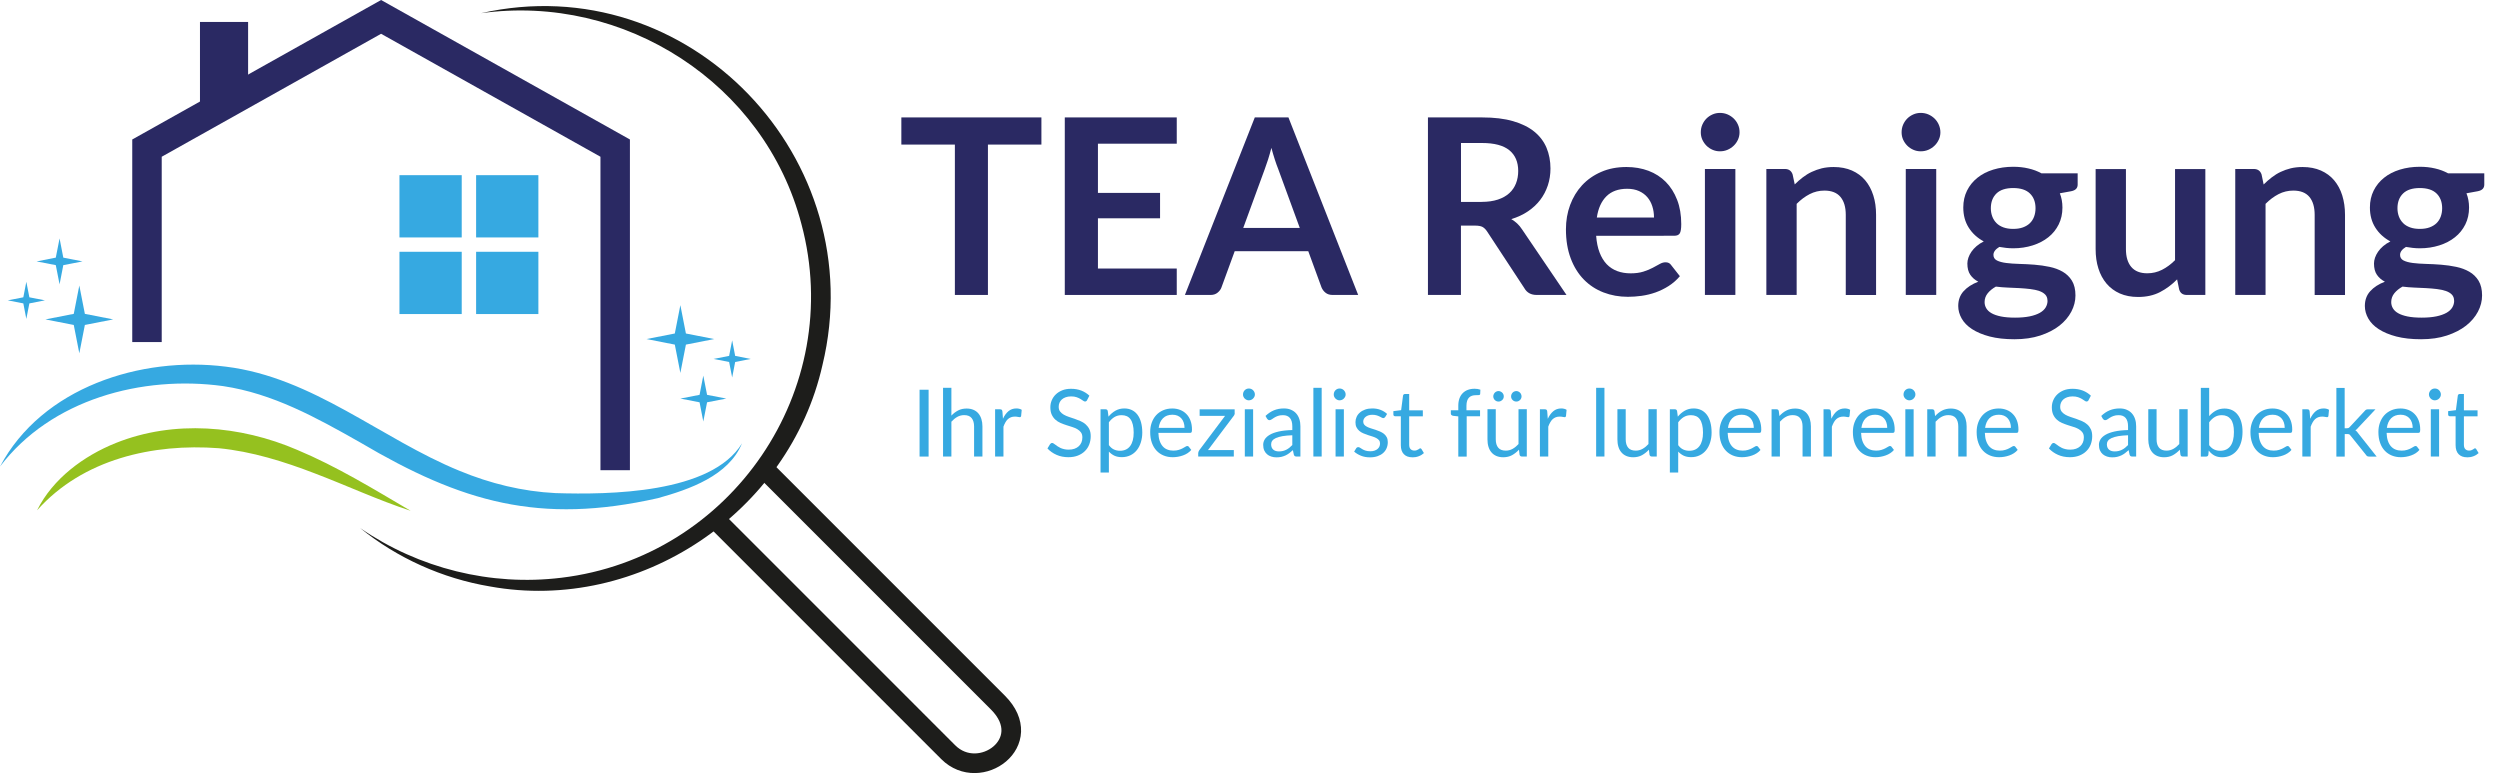 <svg viewBox="0 0 509.07 157.43" xmlns="http://www.w3.org/2000/svg"><path d="m212.07 29.44h-10.9v30.62h-6.73v-30.62h-10.9v-5.53h28.52v5.53z" fill="#2a2963"/><path d="m223.57 29.26v10.02h12.65v5.17h-12.65v10.23h16.05v5.38h-22.8v-36.15h22.8v5.35z" fill="#2a2963"/><path d="m276.55 60.06h-5.2c-.58 0-1.06-.15-1.42-.44-.37-.29-.64-.65-.83-1.09l-2.7-7.38h-14.98l-2.7 7.38c-.13.38-.39.73-.77 1.05s-.86.48-1.42.48h-5.25l14.23-36.15h6.85l14.2 36.15zm-11.88-13.65-4.4-12.02c-.22-.53-.44-1.17-.68-1.9s-.47-1.53-.7-2.38c-.22.85-.44 1.65-.68 2.39s-.46 1.39-.67 1.94l-4.38 11.97h11.5z" fill="#2a2963"/><path d="m319 60.06h-6.08c-1.15 0-1.98-.45-2.5-1.35l-7.6-11.57c-.28-.43-.6-.74-.94-.93-.34-.18-.85-.27-1.51-.27h-2.88v14.12h-6.72v-36.15h11.02c2.45 0 4.55.25 6.31.76s3.2 1.22 4.33 2.14 1.95 2.01 2.49 3.29c.53 1.28.8 2.68.8 4.21 0 1.22-.18 2.37-.54 3.45s-.88 2.07-1.55 2.95-1.51 1.66-2.5 2.33-2.12 1.19-3.39 1.58c.43.25.83.55 1.2.89s.7.75 1 1.21l9.05 13.35zm-17.3-18.95c1.27 0 2.37-.16 3.31-.47s1.72-.75 2.33-1.31 1.06-1.22 1.36-1.99.45-1.61.45-2.52c0-1.83-.6-3.24-1.81-4.23-1.21-.98-3.05-1.47-5.54-1.47h-4.3v12h4.2z" fill="#2a2963"/><path d="m325.02 48.01c.1 1.32.33 2.45.7 3.41s.85 1.75 1.45 2.38c.6.62 1.31 1.09 2.14 1.4s1.74.46 2.74.46 1.86-.12 2.59-.35 1.36-.49 1.9-.78c.54-.28 1.02-.54 1.42-.77s.8-.35 1.19-.35c.52 0 .9.19 1.15.58l1.77 2.25c-.68.8-1.45 1.47-2.3 2.01s-1.74.97-2.66 1.3c-.93.33-1.87.55-2.83.69-.96.13-1.89.2-2.79.2-1.78 0-3.44-.3-4.97-.89s-2.87-1.47-4-2.62c-1.13-1.16-2.03-2.59-2.67-4.3-.65-1.71-.98-3.69-.98-5.94 0-1.75.28-3.4.85-4.94s1.38-2.88 2.44-4.03c1.06-1.14 2.35-2.05 3.88-2.71 1.52-.67 3.25-1 5.16-1 1.62 0 3.11.26 4.48.77 1.37.52 2.54 1.27 3.52 2.26s1.75 2.21 2.31 3.65.84 3.09.84 4.94c0 .93-.1 1.56-.3 1.89s-.58.49-1.15.49zm11.78-3.73c0-.8-.11-1.55-.34-2.26-.22-.71-.56-1.33-1.01-1.86s-1.02-.95-1.71-1.26-1.5-.46-2.41-.46c-1.78 0-3.19.51-4.21 1.52-1.03 1.02-1.68 2.46-1.96 4.33h11.65z" fill="#2a2963"/><path d="m354.22 26.94c0 .53-.11 1.03-.32 1.5-.22.47-.5.88-.86 1.22-.36.35-.78.63-1.26.84s-1 .31-1.55.31-1.04-.1-1.51-.31c-.48-.21-.89-.49-1.24-.84s-.63-.76-.84-1.22c-.21-.47-.31-.97-.31-1.5s.1-1.07.31-1.55.49-.9.84-1.25.76-.63 1.24-.84c.47-.21.98-.31 1.51-.31s1.07.1 1.55.31.9.49 1.26.84.65.77.86 1.25c.22.48.32 1 .32 1.55zm-.85 7.47v25.65h-6.2v-25.65z" fill="#2a2963"/><path d="m365.45 37.56c.52-.52 1.06-1 1.64-1.44s1.18-.82 1.83-1.12 1.33-.55 2.06-.73c.73-.17 1.53-.26 2.4-.26 1.4 0 2.64.24 3.72.71 1.08.48 1.99 1.14 2.71 2s1.27 1.88 1.65 3.08.56 2.5.56 3.94v16.33h-6.17v-16.33c0-1.57-.36-2.78-1.08-3.64s-1.81-1.29-3.27-1.29c-1.07 0-2.07.24-3 .72s-1.82 1.14-2.65 1.98v18.55h-6.17v-25.65h3.78c.8 0 1.32.38 1.57 1.12l.43 2.03z" fill="#2a2963"/><path d="m395.12 26.94c0 .53-.11 1.03-.33 1.5s-.5.88-.86 1.22c-.36.35-.78.63-1.26.84s-1 .31-1.55.31-1.04-.1-1.51-.31c-.48-.21-.89-.49-1.24-.84s-.63-.76-.84-1.22c-.21-.47-.31-.97-.31-1.5s.1-1.07.31-1.55.49-.9.84-1.25.76-.63 1.24-.84c.47-.21.98-.31 1.51-.31s1.07.1 1.55.31.9.49 1.26.84.65.77.86 1.25.33 1 .33 1.55zm-.85 7.47v25.65h-6.2v-25.65z" fill="#2a2963"/><path d="m423.07 35.29v2.3c0 .73-.44 1.18-1.33 1.35l-2.3.42c.35.88.53 1.85.53 2.9 0 1.27-.25 2.41-.76 3.44-.51 1.02-1.21 1.9-2.11 2.61-.9.72-1.96 1.27-3.19 1.66s-2.55.59-3.96.59c-.5 0-.98-.03-1.45-.08s-.92-.12-1.38-.2c-.8.48-1.2 1.03-1.2 1.62 0 .52.24.9.71 1.14.48.24 1.1.41 1.89.51.78.1 1.67.16 2.67.19 1 .02 2.03.08 3.08.16s2.08.23 3.08.44 1.89.54 2.67.99 1.41 1.06 1.89 1.84c.47.78.71 1.77.71 2.99 0 1.13-.28 2.23-.84 3.3s-1.37 2.02-2.42 2.85c-1.06.83-2.36 1.5-3.9 2.01s-3.3.76-5.26.76-3.62-.19-5.05-.56-2.62-.88-3.58-1.5-1.66-1.35-2.12-2.16-.7-1.67-.7-2.55c0-1.2.36-2.2 1.09-3.01s1.72-1.45 2.99-1.94c-.68-.35-1.22-.82-1.62-1.4s-.6-1.35-.6-2.3c0-.38.07-.78.21-1.19s.35-.81.62-1.21c.28-.4.62-.78 1.04-1.14s.91-.68 1.47-.96c-1.3-.7-2.32-1.63-3.06-2.8s-1.11-2.53-1.11-4.1c0-1.27.25-2.41.76-3.44s1.22-1.9 2.12-2.62c.91-.73 1.98-1.28 3.22-1.66s2.6-.58 4.06-.58c1.1 0 2.13.11 3.1.34.97.22 1.85.55 2.65.99zm-6.15 25.92c0-.5-.15-.91-.45-1.22s-.71-.56-1.23-.74-1.12-.3-1.81-.39c-.69-.08-1.42-.15-2.2-.19s-1.58-.08-2.4-.11-1.63-.1-2.41-.2c-.68.38-1.24.83-1.66 1.35s-.64 1.12-.64 1.8c0 .45.11.87.34 1.26s.58.73 1.08 1.01c.49.28 1.13.5 1.91.66s1.74.24 2.88.24 2.14-.09 2.98-.26c.83-.17 1.52-.42 2.06-.72.54-.31.94-.68 1.19-1.1s.38-.89.38-1.39zm-6.98-14.6c.77 0 1.43-.1 2-.31s1.04-.5 1.41-.86.66-.81.85-1.33.29-1.08.29-1.7c0-1.27-.38-2.27-1.14-3.01s-1.9-1.11-3.41-1.11-2.65.37-3.41 1.11-1.14 1.75-1.14 3.01c0 .6.1 1.16.29 1.67.19.52.48.96.85 1.34s.85.67 1.42.88c.58.21 1.24.31 1.99.31z" fill="#2a2963"/><path d="m449.07 34.41v25.65h-3.78c-.82 0-1.33-.38-1.55-1.12l-.42-2.05c-1.05 1.07-2.21 1.93-3.48 2.59s-2.76.99-4.47.99c-1.4 0-2.64-.24-3.71-.71-1.08-.48-1.98-1.15-2.71-2.01-.73-.87-1.29-1.9-1.66-3.09-.38-1.19-.56-2.5-.56-3.94v-16.3h6.17v16.3c0 1.57.36 2.78 1.09 3.64s1.81 1.29 3.26 1.29c1.07 0 2.07-.24 3-.71s1.82-1.13 2.65-1.96v-18.55h6.18z" fill="#2a2963"/><path d="m460.95 37.56c.52-.52 1.06-1 1.64-1.44.57-.44 1.18-.82 1.82-1.12s1.33-.55 2.06-.73c.73-.17 1.53-.26 2.4-.26 1.4 0 2.64.24 3.72.71 1.08.48 1.99 1.14 2.71 2s1.28 1.88 1.65 3.08.56 2.5.56 3.94v16.33h-6.18v-16.33c0-1.57-.36-2.78-1.07-3.64-.72-.86-1.81-1.29-3.28-1.29-1.07 0-2.07.24-3 .72s-1.82 1.14-2.65 1.98v18.55h-6.17v-25.65h3.78c.8 0 1.33.38 1.58 1.12l.42 2.03z" fill="#2a2963"/><path d="m505.87 35.29v2.3c0 .73-.44 1.18-1.33 1.35l-2.3.42c.35.88.53 1.85.53 2.9 0 1.27-.25 2.41-.76 3.44-.51 1.02-1.21 1.9-2.11 2.61-.9.72-1.96 1.27-3.19 1.66s-2.55.59-3.96.59c-.5 0-.98-.03-1.45-.08s-.92-.12-1.38-.2c-.8.48-1.2 1.03-1.2 1.62 0 .52.24.9.71 1.14.48.24 1.1.41 1.89.51.78.1 1.67.16 2.67.19 1 .02 2.03.08 3.08.16s2.08.23 3.08.44 1.89.54 2.67.99 1.41 1.06 1.89 1.84c.47.78.71 1.77.71 2.99 0 1.13-.28 2.23-.84 3.3s-1.37 2.02-2.42 2.85c-1.06.83-2.36 1.5-3.9 2.01s-3.3.76-5.26.76-3.62-.19-5.05-.56-2.62-.88-3.58-1.5-1.66-1.35-2.12-2.16-.7-1.67-.7-2.55c0-1.2.36-2.2 1.09-3.01s1.72-1.45 2.99-1.94c-.68-.35-1.22-.82-1.62-1.4s-.6-1.35-.6-2.3c0-.38.07-.78.21-1.19s.35-.81.62-1.21c.28-.4.62-.78 1.04-1.14s.91-.68 1.47-.96c-1.3-.7-2.32-1.63-3.06-2.8s-1.11-2.53-1.11-4.1c0-1.27.25-2.41.76-3.44s1.22-1.9 2.12-2.62c.91-.73 1.98-1.28 3.22-1.66s2.6-.58 4.06-.58c1.1 0 2.13.11 3.1.34.97.22 1.85.55 2.65.99zm-6.15 25.92c0-.5-.15-.91-.45-1.22s-.71-.56-1.23-.74-1.12-.3-1.81-.39c-.69-.08-1.42-.15-2.2-.19s-1.58-.08-2.4-.11-1.63-.1-2.41-.2c-.68.38-1.24.83-1.66 1.35s-.64 1.12-.64 1.8c0 .45.11.87.34 1.26s.58.73 1.08 1.01c.49.28 1.13.5 1.91.66s1.74.24 2.88.24 2.14-.09 2.98-.26c.83-.17 1.52-.42 2.06-.72.54-.31.94-.68 1.19-1.1s.38-.89.38-1.39zm-6.98-14.6c.77 0 1.43-.1 2-.31s1.04-.5 1.41-.86.66-.81.85-1.33.29-1.08.29-1.7c0-1.27-.38-2.27-1.14-3.01s-1.9-1.11-3.41-1.11-2.65.37-3.41 1.11-1.14 1.75-1.14 3.01c0 .6.1 1.16.29 1.67.19.52.48.96.85 1.34s.85.67 1.42.88c.58.21 1.24.31 1.99.31z" fill="#2a2963"/><g fill="#36a9e1"><path d="m189.09 92.97h-1.84v-13.61h1.84z"/><path d="m193.73 84.63c.41-.44.87-.79 1.37-1.05s1.08-.39 1.73-.39c.53 0 .99.09 1.39.26s.74.42 1.01.74.47.7.61 1.15.21.95.21 1.49v6.13h-1.7v-6.13c0-.73-.17-1.29-.5-1.7s-.84-.6-1.52-.6c-.5 0-.97.12-1.4.36s-.83.57-1.2.98v7.09h-1.7v-13.99h1.7v5.65z"/><path d="m204.23 85.27c.3-.66.68-1.17 1.12-1.54s.98-.56 1.62-.56c.2 0 .4.02.58.07.19.04.35.11.5.21l-.12 1.26c-.04.16-.13.24-.28.24-.09 0-.22-.02-.39-.06s-.36-.06-.58-.06c-.3 0-.57.04-.81.13s-.45.22-.64.39-.35.39-.5.65-.28.55-.4.88v6.08h-1.7v-9.62h.97c.18 0 .31.04.38.1.07.07.12.19.14.36l.11 1.46z"/><path d="m221.37 81.48c-.06.09-.12.17-.19.21-.07.05-.15.07-.24.07-.11 0-.23-.05-.38-.16s-.33-.23-.55-.36-.48-.25-.79-.36-.68-.16-1.12-.16c-.41 0-.77.06-1.09.17-.31.11-.58.26-.79.45s-.37.41-.48.67-.16.53-.16.83c0 .38.09.7.28.95s.43.46.74.64.66.33 1.04.46.79.26 1.2.4.81.3 1.2.47.74.39 1.04.66.55.59.74.98.28.86.28 1.42c0 .6-.1 1.15-.3 1.68s-.5.98-.89 1.36c-.39.39-.87.69-1.43.91s-1.21.33-1.93.33c-.89 0-1.69-.16-2.41-.48s-1.34-.75-1.85-1.3l.53-.87c.05-.07.11-.13.19-.18.07-.05.15-.07.24-.07.08 0 .18.03.28.1s.22.15.36.25c.13.1.28.21.46.33.17.12.37.23.58.33.22.1.47.19.75.25.28.07.59.1.94.1.44 0 .83-.06 1.17-.18s.63-.29.87-.51.42-.48.55-.78.19-.64.19-1.02c0-.41-.09-.75-.28-1.01s-.43-.48-.74-.66c-.3-.18-.65-.33-1.04-.45s-.79-.25-1.2-.38-.8-.28-1.2-.45c-.39-.17-.74-.39-1.04-.67-.3-.27-.55-.61-.74-1.02s-.28-.91-.28-1.51c0-.48.09-.95.28-1.4s.46-.85.82-1.2.8-.63 1.32-.84 1.12-.31 1.8-.31c.76 0 1.45.12 2.08.36.62.24 1.17.59 1.65 1.04l-.45.87z"/><path d="m225.72 84.84c.41-.5.87-.9 1.41-1.21.53-.3 1.14-.46 1.82-.46.56 0 1.06.11 1.51.32s.83.53 1.15.94c.32.42.56.93.73 1.54s.26 1.32.26 2.12c0 .71-.1 1.37-.29 1.98s-.46 1.14-.82 1.59-.79.8-1.31 1.05-1.1.38-1.74.38c-.59 0-1.09-.1-1.52-.3-.42-.2-.79-.48-1.12-.83v4.26h-1.7v-12.88h1.02c.24 0 .39.12.45.35l.15 1.14zm.09 5.81c.31.42.65.71 1.02.88s.78.26 1.23.26c.9 0 1.59-.32 2.07-.96s.72-1.55.72-2.74c0-.63-.06-1.17-.17-1.61-.11-.45-.27-.82-.48-1.11s-.47-.5-.77-.63-.65-.2-1.04-.2c-.55 0-1.03.13-1.45.38-.41.25-.8.61-1.14 1.07v4.66z"/><path d="m242.57 91.62c-.21.25-.46.47-.75.66s-.6.34-.94.46c-.33.12-.68.21-1.03.27s-.71.09-1.05.09c-.67 0-1.28-.11-1.84-.34s-1.04-.55-1.45-.99c-.41-.43-.73-.97-.96-1.61s-.34-1.37-.34-2.2c0-.67.1-1.3.31-1.88s.5-1.09.89-1.52.86-.76 1.42-1.01c.56-.24 1.18-.37 1.88-.37.58 0 1.11.1 1.6.29s.92.47 1.27.84c.36.36.64.81.84 1.35s.3 1.14.3 1.83c0 .27-.03.44-.09.53s-.16.13-.32.13h-6.43c.02.61.1 1.14.25 1.59s.36.83.62 1.13.58.53.95.67c.37.15.78.22 1.23.22.42 0 .79-.05 1.1-.15s.57-.2.79-.32c.22-.11.41-.22.56-.32s.28-.15.38-.15c.14 0 .25.05.32.16l.48.62zm-1.37-4.51c0-.39-.06-.75-.17-1.08s-.27-.61-.48-.84c-.21-.24-.47-.42-.77-.55s-.65-.19-1.04-.19c-.81 0-1.45.24-1.92.71s-.77 1.13-.88 1.96h5.26z"/><path d="m251.43 84.07c0 .12-.02.24-.06.35s-.1.21-.17.29l-5.22 6.94h5.26v1.32h-7.25v-.7c0-.08.02-.18.06-.29s.1-.22.17-.32l5.24-6.98h-5.18v-1.33h7.13v.72z"/><path d="m255.53 80.32c0 .17-.03.32-.1.46s-.16.27-.27.38-.24.2-.39.26-.31.1-.47.1-.32-.03-.46-.1-.27-.15-.38-.26-.19-.24-.26-.38-.09-.3-.09-.46.03-.32.09-.47.15-.28.26-.39.23-.2.38-.26.3-.09.46-.09.32.03.47.09.28.15.39.26.2.24.27.39.1.31.1.47zm-.36 3.02v9.62h-1.69v-9.62z"/><path d="m257.69 84.7c.53-.51 1.11-.9 1.72-1.15s1.29-.38 2.04-.38c.54 0 1.02.09 1.43.27.42.18.77.42 1.05.74.29.32.5.7.65 1.15s.22.94.22 1.48v6.16h-.75c-.16 0-.29-.03-.38-.08s-.16-.16-.21-.32l-.19-.91c-.25.23-.5.44-.74.62s-.49.33-.76.46c-.27.12-.55.22-.85.29s-.63.1-1 .1-.73-.05-1.05-.16c-.33-.1-.62-.26-.86-.47s-.44-.47-.58-.79-.21-.7-.21-1.13c0-.38.1-.75.31-1.1s.55-.66 1.02-.94 1.08-.5 1.83-.67 1.68-.27 2.77-.3v-.75c0-.75-.16-1.31-.48-1.7-.32-.38-.79-.58-1.42-.58-.42 0-.77.05-1.05.16-.28.1-.53.22-.73.35-.21.13-.38.25-.53.35s-.3.16-.44.16c-.11 0-.21-.03-.29-.09s-.15-.13-.21-.22l-.3-.54zm5.46 3.93c-.78.03-1.44.09-1.99.18-.55.1-.99.23-1.34.38-.35.16-.6.35-.75.56-.16.22-.23.46-.23.72s.04.47.12.66c.08.18.19.33.34.45s.31.2.5.26c.19.05.4.08.62.08.3 0 .57-.03.82-.09s.48-.15.7-.26.43-.25.63-.41.39-.34.58-.54v-2z"/><path d="m269.13 78.97v13.99h-1.69v-13.99z"/><path d="m274.01 80.32c0 .17-.03.32-.1.46s-.16.27-.27.38-.24.2-.39.26-.31.1-.47.1-.32-.03-.46-.1-.27-.15-.38-.26-.19-.24-.26-.38-.09-.3-.09-.46.03-.32.09-.47.15-.28.26-.39.23-.2.38-.26.3-.09.46-.09.32.03.47.09.28.15.39.26.2.24.27.39.1.31.1.47zm-.36 3.02v9.62h-1.69v-9.62z"/><path d="m282.03 84.93c-.08.14-.19.21-.35.21-.09 0-.2-.04-.32-.1s-.27-.15-.44-.23c-.17-.09-.38-.17-.62-.24s-.53-.11-.86-.11c-.29 0-.54.04-.77.11s-.42.17-.58.3-.29.27-.37.44c-.09.17-.13.35-.13.55 0 .25.07.45.21.62s.33.31.57.43c.23.12.5.23.8.32s.6.19.92.29.62.22.92.35.56.29.8.47c.23.19.42.42.57.7.14.28.21.61.21.99 0 .44-.08.85-.24 1.23s-.39.7-.7.98-.69.49-1.14.65-.97.24-1.56.24c-.67 0-1.28-.11-1.82-.33s-1.01-.5-1.39-.84l.4-.65c.05-.08.11-.15.18-.19s.16-.07.27-.07.23.04.36.13.28.19.46.29c.18.11.4.21.66.29s.58.13.97.13c.33 0 .62-.04.86-.13.25-.09.45-.2.62-.35.16-.15.29-.31.37-.5s.12-.39.12-.61c0-.27-.07-.49-.21-.66s-.33-.32-.57-.45c-.23-.12-.5-.23-.8-.32s-.61-.19-.92-.29-.62-.22-.92-.35-.57-.29-.8-.49-.42-.44-.57-.73-.21-.64-.21-1.05c0-.37.08-.72.23-1.06s.37-.64.67-.89c.29-.26.65-.46 1.07-.61s.91-.23 1.45-.23c.63 0 1.2.1 1.71.3.5.2.94.47 1.31.82l-.38.62z"/><path d="m287.61 93.12c-.76 0-1.34-.21-1.75-.64-.41-.42-.61-1.04-.61-1.83v-5.89h-1.16c-.1 0-.19-.03-.26-.09s-.1-.15-.1-.28v-.67l1.58-.2.39-2.97c.02-.1.06-.17.13-.23s.15-.09.26-.09h.86v3.32h2.78v1.23h-2.78v5.78c0 .41.1.71.29.9s.45.29.76.29c.18 0 .33-.02.46-.07s.24-.1.34-.16c.09-.06.18-.11.24-.16s.12-.07.18-.07c.09 0 .17.05.24.16l.49.81c-.29.27-.64.49-1.05.64-.41.16-.84.23-1.27.23z"/><path d="m296.95 92.97v-8.18l-1.06-.12c-.13-.03-.24-.08-.33-.15-.08-.07-.13-.16-.13-.29v-.69h1.52v-.93c0-.55.08-1.04.23-1.47.16-.43.38-.79.67-1.08s.63-.52 1.04-.67.86-.23 1.37-.23c.43 0 .83.06 1.19.19l-.04.85c-.01.15-.1.23-.25.25s-.36.02-.62.02c-.29 0-.56.04-.79.11-.24.08-.44.2-.61.37s-.3.4-.39.67c-.09.28-.14.62-.14 1.04v.88h2.77v1.23h-2.72v8.21h-1.7z"/><path d="m310.9 83.34v9.62h-1.01c-.24 0-.39-.12-.46-.35l-.13-1.04c-.42.46-.89.83-1.41 1.12-.52.28-1.12.42-1.79.42-.53 0-.99-.09-1.39-.26s-.74-.42-1.01-.74-.48-.7-.61-1.15c-.14-.45-.2-.95-.2-1.49v-6.14h1.69v6.14c0 .73.17 1.29.5 1.69s.84.6 1.53.6c.5 0 .97-.12 1.4-.36s.83-.57 1.2-.98v-7.09h1.69zm-4.69-2.62c0 .15-.03.28-.08.41-.06.13-.14.24-.24.33s-.22.17-.35.23-.27.08-.41.08-.27-.03-.4-.08c-.13-.06-.24-.13-.34-.23-.1-.09-.18-.21-.23-.33-.06-.13-.09-.26-.09-.41s.03-.28.09-.42c.06-.13.13-.25.23-.35s.21-.18.34-.23c.13-.06.26-.09.4-.09s.28.03.41.09.25.13.35.23.18.21.24.35c.06.13.08.27.08.42zm3.62 0c0 .15-.03.28-.09.41s-.13.24-.23.33-.21.17-.34.23-.27.08-.41.08-.28-.03-.41-.08c-.13-.06-.24-.13-.34-.23s-.17-.21-.23-.33c-.06-.13-.08-.26-.08-.41s.03-.28.08-.42c.06-.13.13-.25.23-.35.09-.1.21-.18.34-.23s.27-.09.41-.09.28.03.41.09.24.13.34.23.18.21.23.35c.06.13.09.27.09.42z"/><path d="m315.18 85.27c.3-.66.68-1.17 1.12-1.54s.98-.56 1.62-.56c.2 0 .4.02.58.07.19.04.35.11.5.21l-.12 1.26c-.04.16-.13.24-.29.24-.09 0-.22-.02-.39-.06s-.36-.06-.58-.06c-.3 0-.58.04-.81.13s-.45.22-.64.39-.35.39-.5.65-.28.55-.4.88v6.08h-1.7v-9.62h.97c.18 0 .31.04.38.1s.12.19.14.36l.11 1.46z"/><path d="m326.71 78.97v13.99h-1.69v-13.99z"/><path d="m337.36 83.34v9.62h-1.01c-.24 0-.39-.12-.46-.35l-.13-1.04c-.42.46-.89.83-1.41 1.12-.52.28-1.12.42-1.79.42-.53 0-.99-.09-1.39-.26s-.74-.42-1.01-.74-.48-.7-.61-1.15c-.14-.45-.2-.95-.2-1.49v-6.14h1.69v6.14c0 .73.17 1.29.5 1.69s.84.6 1.53.6c.5 0 .97-.12 1.4-.36s.83-.57 1.2-.98v-7.09h1.69z"/><path d="m341.65 84.84c.41-.5.87-.9 1.41-1.21.53-.3 1.14-.46 1.82-.46.56 0 1.06.11 1.51.32s.83.53 1.15.94.56.93.73 1.54.26 1.32.26 2.12c0 .71-.1 1.37-.29 1.98s-.46 1.14-.82 1.59-.79.8-1.31 1.05c-.52.26-1.1.38-1.74.38-.59 0-1.09-.1-1.52-.3-.42-.2-.79-.48-1.12-.83v4.26h-1.7v-12.88h1.02c.24 0 .39.12.45.35l.15 1.14zm.08 5.81c.31.42.65.71 1.02.88s.78.26 1.24.26c.9 0 1.59-.32 2.07-.96s.72-1.55.72-2.74c0-.63-.06-1.17-.17-1.61-.11-.45-.27-.82-.48-1.11s-.46-.5-.77-.63c-.3-.13-.65-.2-1.04-.2-.55 0-1.03.13-1.45.38-.41.25-.8.61-1.14 1.07z"/><path d="m358.49 91.62c-.21.25-.46.47-.75.66s-.6.34-.94.46c-.33.12-.68.21-1.03.27s-.71.09-1.05.09c-.67 0-1.28-.11-1.84-.34s-1.04-.55-1.45-.99c-.41-.43-.73-.97-.96-1.61s-.34-1.37-.34-2.2c0-.67.1-1.3.31-1.88s.5-1.09.89-1.52.86-.76 1.42-1.01c.56-.24 1.18-.37 1.88-.37.58 0 1.11.1 1.6.29s.92.47 1.27.84c.36.36.64.81.84 1.35s.3 1.14.3 1.83c0 .27-.03.44-.09.53s-.16.13-.32.13h-6.43c.02.61.1 1.14.25 1.59s.36.83.62 1.13c.27.3.58.53.95.67.37.15.78.22 1.23.22.42 0 .79-.05 1.1-.15s.57-.2.79-.32c.22-.11.41-.22.56-.32s.28-.15.38-.15c.14 0 .25.05.32.16l.47.62zm-1.37-4.51c0-.39-.05-.75-.17-1.08-.11-.33-.27-.61-.48-.84-.21-.24-.47-.42-.77-.55s-.65-.19-1.04-.19c-.81 0-1.45.24-1.92.71s-.76 1.13-.88 1.96h5.26z"/><path d="m362.31 84.74c.21-.23.43-.45.67-.64.23-.19.48-.35.75-.49.26-.14.54-.24.84-.31.29-.07.61-.11.96-.11.53 0 .99.09 1.39.26s.74.42 1.01.74.47.7.61 1.15.21.95.21 1.49v6.13h-1.7v-6.13c0-.73-.17-1.29-.5-1.7-.33-.4-.84-.6-1.51-.6-.5 0-.97.12-1.4.36s-.83.57-1.2.98v7.09h-1.7v-9.62h1.02c.24 0 .39.12.45.35l.13 1.04z"/><path d="m372.92 85.27c.3-.66.68-1.17 1.12-1.54s.99-.56 1.62-.56c.2 0 .4.02.58.07.19.04.35.11.5.21l-.12 1.26c-.04.16-.13.24-.28.24-.09 0-.22-.02-.39-.06s-.36-.06-.58-.06c-.3 0-.57.04-.81.13s-.45.22-.64.39-.36.39-.5.65-.28.55-.4.88v6.08h-1.7v-9.62h.97c.18 0 .31.04.38.1.07.07.12.19.14.36l.11 1.46z"/><path d="m385.66 91.62c-.21.25-.46.47-.75.66s-.6.34-.94.46c-.33.12-.68.21-1.03.27s-.71.09-1.05.09c-.67 0-1.28-.11-1.84-.34s-1.04-.55-1.45-.99c-.41-.43-.73-.97-.96-1.61s-.34-1.37-.34-2.2c0-.67.1-1.3.31-1.88s.5-1.09.89-1.52.86-.76 1.42-1.01c.56-.24 1.18-.37 1.88-.37.58 0 1.11.1 1.6.29s.92.47 1.27.84c.36.36.64.81.84 1.35s.3 1.14.3 1.83c0 .27-.03.44-.09.53s-.16.13-.32.13h-6.43c.02.61.1 1.14.25 1.59s.36.83.62 1.13c.27.3.58.53.95.67.37.15.78.22 1.23.22.42 0 .79-.05 1.1-.15s.57-.2.79-.32c.22-.11.41-.22.56-.32s.28-.15.38-.15c.14 0 .25.05.32.16l.47.62zm-1.37-4.51c0-.39-.05-.75-.17-1.08-.11-.33-.27-.61-.48-.84-.21-.24-.47-.42-.77-.55s-.65-.19-1.04-.19c-.81 0-1.45.24-1.92.71s-.76 1.13-.88 1.96h5.26z"/><path d="m390.03 80.32c0 .17-.03.32-.1.46s-.16.27-.27.38-.24.2-.39.26-.31.1-.47.1-.32-.03-.46-.1-.27-.15-.38-.26-.19-.24-.26-.38-.09-.3-.09-.46.03-.32.09-.47.15-.28.26-.39.23-.2.38-.26.3-.09.46-.09.32.03.47.09.28.15.39.26.2.24.27.39.1.31.1.47zm-.36 3.02v9.62h-1.69v-9.62z"/><path d="m394.03 84.74c.21-.23.43-.45.67-.64.23-.19.48-.35.75-.49.26-.14.54-.24.84-.31.29-.07.61-.11.95-.11.53 0 .99.09 1.39.26s.74.42 1.01.74.47.7.61 1.15.21.95.21 1.49v6.13h-1.7v-6.13c0-.73-.17-1.29-.5-1.7-.33-.4-.84-.6-1.52-.6-.5 0-.97.12-1.4.36s-.83.57-1.2.98v7.09h-1.7v-9.62h1.02c.24 0 .39.12.45.35l.13 1.04z"/><path d="m410.85 91.62c-.21.25-.46.47-.75.66s-.6.34-.94.46c-.33.12-.68.21-1.03.27s-.71.09-1.05.09c-.67 0-1.28-.11-1.84-.34s-1.04-.55-1.45-.99c-.41-.43-.73-.97-.95-1.61-.23-.64-.34-1.37-.34-2.2 0-.67.1-1.3.31-1.88s.5-1.09.89-1.52.86-.76 1.42-1.01c.56-.24 1.18-.37 1.88-.37.58 0 1.11.1 1.6.29s.92.47 1.27.84c.36.36.64.81.84 1.35s.3 1.14.3 1.83c0 .27-.03.44-.09.53s-.17.13-.32.13h-6.43c.02.61.1 1.14.25 1.59s.36.83.62 1.13c.27.3.58.53.95.67.37.15.78.22 1.24.22.42 0 .79-.05 1.1-.15s.57-.2.79-.32c.22-.11.41-.22.56-.32s.28-.15.38-.15c.14 0 .25.05.32.16l.47.62zm-1.37-4.51c0-.39-.06-.75-.17-1.08s-.27-.61-.48-.84c-.21-.24-.47-.42-.77-.55s-.65-.19-1.04-.19c-.81 0-1.45.24-1.92.71s-.76 1.13-.88 1.96h5.26z"/><path d="m425.3 81.48c-.06.09-.12.17-.19.21-.07.05-.15.07-.24.07-.11 0-.23-.05-.38-.16s-.33-.23-.55-.36-.48-.25-.79-.36-.68-.16-1.12-.16c-.41 0-.77.06-1.09.17-.31.11-.58.26-.79.45s-.37.41-.48.67-.16.53-.16.83c0 .38.09.7.28.95s.43.46.74.64.66.33 1.04.46.79.26 1.2.4.81.3 1.2.47.74.39 1.04.66c.31.27.55.59.74.98s.28.86.28 1.42c0 .6-.1 1.15-.3 1.68s-.5.98-.89 1.36c-.39.39-.87.69-1.43.91-.57.22-1.21.33-1.93.33-.89 0-1.69-.16-2.41-.48s-1.34-.75-1.85-1.3l.53-.87c.05-.07.11-.13.19-.18.07-.05.15-.07.24-.07.08 0 .18.03.28.1s.22.15.36.25c.13.1.29.21.46.33s.37.23.58.33c.22.1.47.19.75.25.28.07.59.1.94.1.44 0 .83-.06 1.17-.18s.63-.29.87-.51.42-.48.55-.78.19-.64.19-1.02c0-.41-.09-.75-.28-1.01s-.43-.48-.74-.66c-.3-.18-.65-.33-1.04-.45s-.79-.25-1.2-.38-.8-.28-1.2-.45-.74-.39-1.04-.67c-.3-.27-.55-.61-.74-1.02s-.28-.91-.28-1.51c0-.48.09-.95.28-1.4s.46-.85.82-1.2.8-.63 1.32-.84 1.12-.31 1.8-.31c.76 0 1.45.12 2.08.36.62.24 1.17.59 1.65 1.04l-.45.87z"/><path d="m427.87 84.7c.53-.51 1.1-.9 1.72-1.15.61-.25 1.3-.38 2.04-.38.54 0 1.02.09 1.43.27.42.18.77.42 1.05.74.29.32.5.7.65 1.15s.22.94.22 1.48v6.16h-.75c-.16 0-.29-.03-.38-.08s-.16-.16-.21-.32l-.19-.91c-.25.23-.5.44-.74.62s-.49.33-.76.46c-.27.12-.55.22-.85.29s-.63.1-1 .1-.73-.05-1.05-.16-.62-.26-.86-.47-.44-.47-.58-.79-.21-.7-.21-1.13c0-.38.1-.75.31-1.1s.55-.66 1.02-.94 1.08-.5 1.83-.67 1.68-.27 2.77-.3v-.75c0-.75-.16-1.31-.48-1.7-.32-.38-.79-.58-1.42-.58-.42 0-.77.05-1.05.16-.28.1-.53.22-.73.35-.21.13-.38.25-.53.35s-.3.16-.44.16c-.11 0-.21-.03-.29-.09s-.15-.13-.21-.22l-.3-.54zm5.46 3.93c-.78.03-1.44.09-1.99.18-.55.1-.99.23-1.34.38-.35.16-.6.35-.75.56-.16.22-.23.46-.23.72s.04.47.12.66.2.33.34.45.31.2.5.26.4.08.62.08c.3 0 .57-.03.82-.09s.48-.15.7-.26.43-.25.63-.41.39-.34.58-.54v-2z"/><path d="m445.47 83.34v9.62h-1.01c-.24 0-.39-.12-.46-.35l-.13-1.04c-.42.46-.89.83-1.41 1.12-.52.28-1.11.42-1.79.42-.53 0-.99-.09-1.39-.26s-.74-.42-1.01-.74-.48-.7-.61-1.15c-.14-.45-.21-.95-.21-1.49v-6.14h1.69v6.14c0 .73.17 1.29.5 1.69s.84.6 1.52.6c.5 0 .97-.12 1.4-.36s.83-.57 1.2-.98v-7.09h1.69z"/><path d="m449.85 84.73c.41-.47.86-.84 1.37-1.12s1.1-.42 1.76-.42c.56 0 1.07.11 1.53.32.45.22.84.53 1.15.94.32.41.56.9.73 1.49.17.58.25 1.24.25 1.97 0 .78-.09 1.49-.28 2.13s-.46 1.19-.82 1.64-.79.8-1.31 1.05c-.51.25-1.09.38-1.73.38s-1.17-.12-1.6-.36-.81-.57-1.14-1.01l-.08.87c-.05.24-.2.36-.44.36h-1.09v-13.99h1.7v5.76zm0 5.92c.31.42.65.71 1.02.88s.78.26 1.22.26c.91 0 1.6-.32 2.08-.96s.72-1.59.72-2.86c0-1.18-.21-2.04-.64-2.6-.43-.55-1.04-.83-1.83-.83-.55 0-1.03.13-1.44.38s-.79.61-1.13 1.07z"/><path d="m466.6 91.62c-.21.25-.46.47-.75.66s-.6.34-.94.46c-.33.12-.68.21-1.03.27s-.71.09-1.05.09c-.67 0-1.28-.11-1.84-.34s-1.04-.55-1.45-.99c-.41-.43-.73-.97-.95-1.61-.23-.64-.34-1.37-.34-2.2 0-.67.1-1.3.31-1.88s.5-1.09.89-1.52.86-.76 1.42-1.01c.56-.24 1.18-.37 1.88-.37.58 0 1.11.1 1.6.29s.92.47 1.27.84c.36.36.64.81.84 1.35s.3 1.14.3 1.83c0 .27-.03.44-.09.53s-.17.13-.32.13h-6.43c.02.61.1 1.14.25 1.59s.36.83.62 1.13c.27.3.58.53.95.67.37.15.78.22 1.24.22.42 0 .79-.05 1.1-.15s.57-.2.79-.32c.22-.11.41-.22.56-.32s.28-.15.38-.15c.14 0 .25.05.32.16l.47.62zm-1.37-4.51c0-.39-.06-.75-.17-1.08s-.27-.61-.48-.84c-.21-.24-.47-.42-.77-.55s-.65-.19-1.04-.19c-.81 0-1.45.24-1.92.71s-.76 1.13-.88 1.96h5.26z"/><path d="m470.43 85.27c.3-.66.68-1.17 1.12-1.54s.98-.56 1.62-.56c.2 0 .4.02.58.07.19.04.35.11.5.21l-.12 1.26c-.04.16-.13.24-.29.24-.09 0-.22-.02-.39-.06s-.36-.06-.58-.06c-.3 0-.58.04-.81.13s-.45.22-.64.39-.35.39-.5.65-.28.55-.4.88v6.08h-1.7v-9.62h.97c.18 0 .31.04.38.1.07.07.12.19.14.36l.11 1.46z"/><path d="m477.44 78.97v8.24h.44c.13 0 .23-.02.32-.05s.18-.11.27-.21l3.04-3.26c.09-.11.18-.19.28-.25s.23-.09.39-.09h1.53l-3.54 3.77c-.17.22-.35.38-.55.5.11.08.22.16.31.26s.18.21.26.34l3.76 4.75h-1.51c-.15 0-.27-.02-.38-.07-.1-.05-.2-.13-.27-.26l-3.16-3.94c-.09-.13-.19-.22-.28-.26s-.23-.06-.42-.06h-.48v4.6h-1.7v-13.99h1.7z"/><path d="m492.66 91.62c-.21.25-.46.47-.75.66s-.6.34-.94.46c-.33.12-.68.21-1.03.27s-.71.09-1.05.09c-.67 0-1.28-.11-1.84-.34s-1.04-.55-1.45-.99c-.41-.43-.73-.97-.95-1.61-.23-.64-.34-1.37-.34-2.2 0-.67.1-1.3.31-1.88s.5-1.09.89-1.52.86-.76 1.42-1.01c.56-.24 1.18-.37 1.88-.37.58 0 1.11.1 1.6.29s.92.47 1.27.84c.36.36.64.81.84 1.35s.3 1.14.3 1.83c0 .27-.03.44-.09.53s-.17.13-.32.13h-6.43c.02.61.1 1.14.25 1.59s.36.83.62 1.13c.27.3.58.53.95.67.37.15.78.22 1.24.22.42 0 .79-.05 1.1-.15s.57-.2.79-.32c.22-.11.41-.22.56-.32s.28-.15.38-.15c.14 0 .25.05.32.16l.47.62zm-1.37-4.51c0-.39-.06-.75-.17-1.08s-.27-.61-.48-.84c-.21-.24-.47-.42-.77-.55s-.65-.19-1.04-.19c-.81 0-1.45.24-1.92.71s-.76 1.13-.88 1.96h5.26z"/><path d="m497.03 80.32c0 .17-.03.32-.1.46s-.16.27-.27.38-.24.2-.39.26-.31.1-.47.1-.32-.03-.46-.1c-.14-.06-.27-.15-.38-.26s-.19-.24-.26-.38c-.06-.14-.1-.3-.1-.46s.03-.32.1-.47c.06-.15.15-.28.26-.39s.23-.2.38-.26c.14-.06.3-.09.46-.09s.32.03.47.09.28.15.39.26.2.24.27.39.1.31.1.47zm-.36 3.02v9.62h-1.69v-9.62z"/><path d="m502.39 93.12c-.76 0-1.34-.21-1.75-.64-.41-.42-.61-1.04-.61-1.83v-5.89h-1.16c-.1 0-.19-.03-.26-.09s-.1-.15-.1-.28v-.67l1.58-.2.39-2.97c.02-.1.06-.17.13-.23s.15-.09.26-.09h.85v3.32h2.78v1.23h-2.78v5.78c0 .41.1.71.29.9s.45.29.76.29c.18 0 .33-.02.46-.07s.24-.1.34-.16.18-.11.24-.16.12-.07.18-.07c.09 0 .17.05.24.16l.49.81c-.29.27-.64.49-1.05.64-.41.16-.84.23-1.27.23z"/></g><path d="m97.94 2.69c42.37-9.58 79.67 29.71 69.54 71.63-6.77 30.09-37.33 50.6-67.7 45.1-9.71-1.63-18.92-5.79-26.45-11.9 11.96 8.25 26.64 11.87 40.95 10.13 34.64-4.15 57.97-38.3 48.91-72.04-7.47-28.62-36.07-46.97-65.25-42.92z" fill="#1d1d1b"/><path d="m145.78 105.86 47.31 47.31c6.39 6.39 18.17-2.05 10.11-10.11l-47.31-47.31" fill="none" stroke="#1d1d1b" stroke-miterlimit="10" stroke-width="4"/><path d="m29.93 69.66v-39.5l47.67-26.72 47.67 26.72v65.59" fill="none" stroke="#2a2963" stroke-miterlimit="10" stroke-width="6"/><path d="m81.34 35.67h12.68v12.68h-12.68z" fill="#36a9e1"/><path d="m96.95 35.67h12.68v12.68h-12.68z" fill="#36a9e1"/><path d="m81.34 51.27h12.68v12.68h-12.68z" fill="#36a9e1"/><path d="m96.95 51.27h12.68v12.68h-12.68z" fill="#36a9e1"/><path d="m40.72 4.47h9.8v16.98h-9.8z" fill="#2a2963"/><path d="m0 95.01c8.53-16.11 28.68-22.54 45.98-20.35 17.76 2.17 31.65 14.71 47.61 21.22 6.23 2.58 12.82 4.2 19.55 4.53 10.86.34 31.7.12 37.96-10.14-2.73 6.62-10.74 9.39-17.14 11.17-24.08 5.43-39.94.86-60.62-11.35-8.93-5.06-17.8-9.97-27.92-11.47-16.48-2.26-35.05 2.7-45.43 16.4h.01z" fill="#36a9e1"/><path d="m7.57 103.87c3.2-6.41 9.45-11.03 16.03-13.67 11.82-4.73 25.33-3.57 36.88 1.39 8.12 3.4 15.62 8.01 23.15 12.43-6.66-2.19-13.02-5.15-19.46-7.6-6.31-2.43-12.9-4.5-19.62-5.15-13.35-1.01-27.67 2.19-36.97 12.61z" fill="#95c11f"/><path d="m5.36 57.38.62 3.16 3.17.62-3.17.62-.62 3.16-.61-3.16-3.17-.62 3.17-.62z" fill="#36a9e1"/><path d="m16.15 58.14 1.13 5.77 5.77 1.13-5.77 1.13-1.13 5.77-1.13-5.77-5.77-1.13 5.77-1.13z" fill="#36a9e1"/><path d="m12.13 48.55.76 3.91 3.91.77-3.91.76-.76 3.91-.77-3.91-3.91-.76 3.91-.77z" fill="#36a9e1"/><path d="m149.09 69.3.61 3.17 3.17.62-3.17.62-.61 3.16-.62-3.16-3.17-.62 3.17-.62z" fill="#36a9e1"/><path d="m138.54 62.14 1.13 5.77 5.77 1.13-5.77 1.13-1.13 5.77-1.13-5.77-5.77-1.13 5.77-1.13z" fill="#36a9e1"/><path d="m143.21 76.49.77 3.91 3.91.76-3.91.76-.77 3.91-.76-3.91-3.91-.76 3.91-.76z" fill="#36a9e1"/></svg>